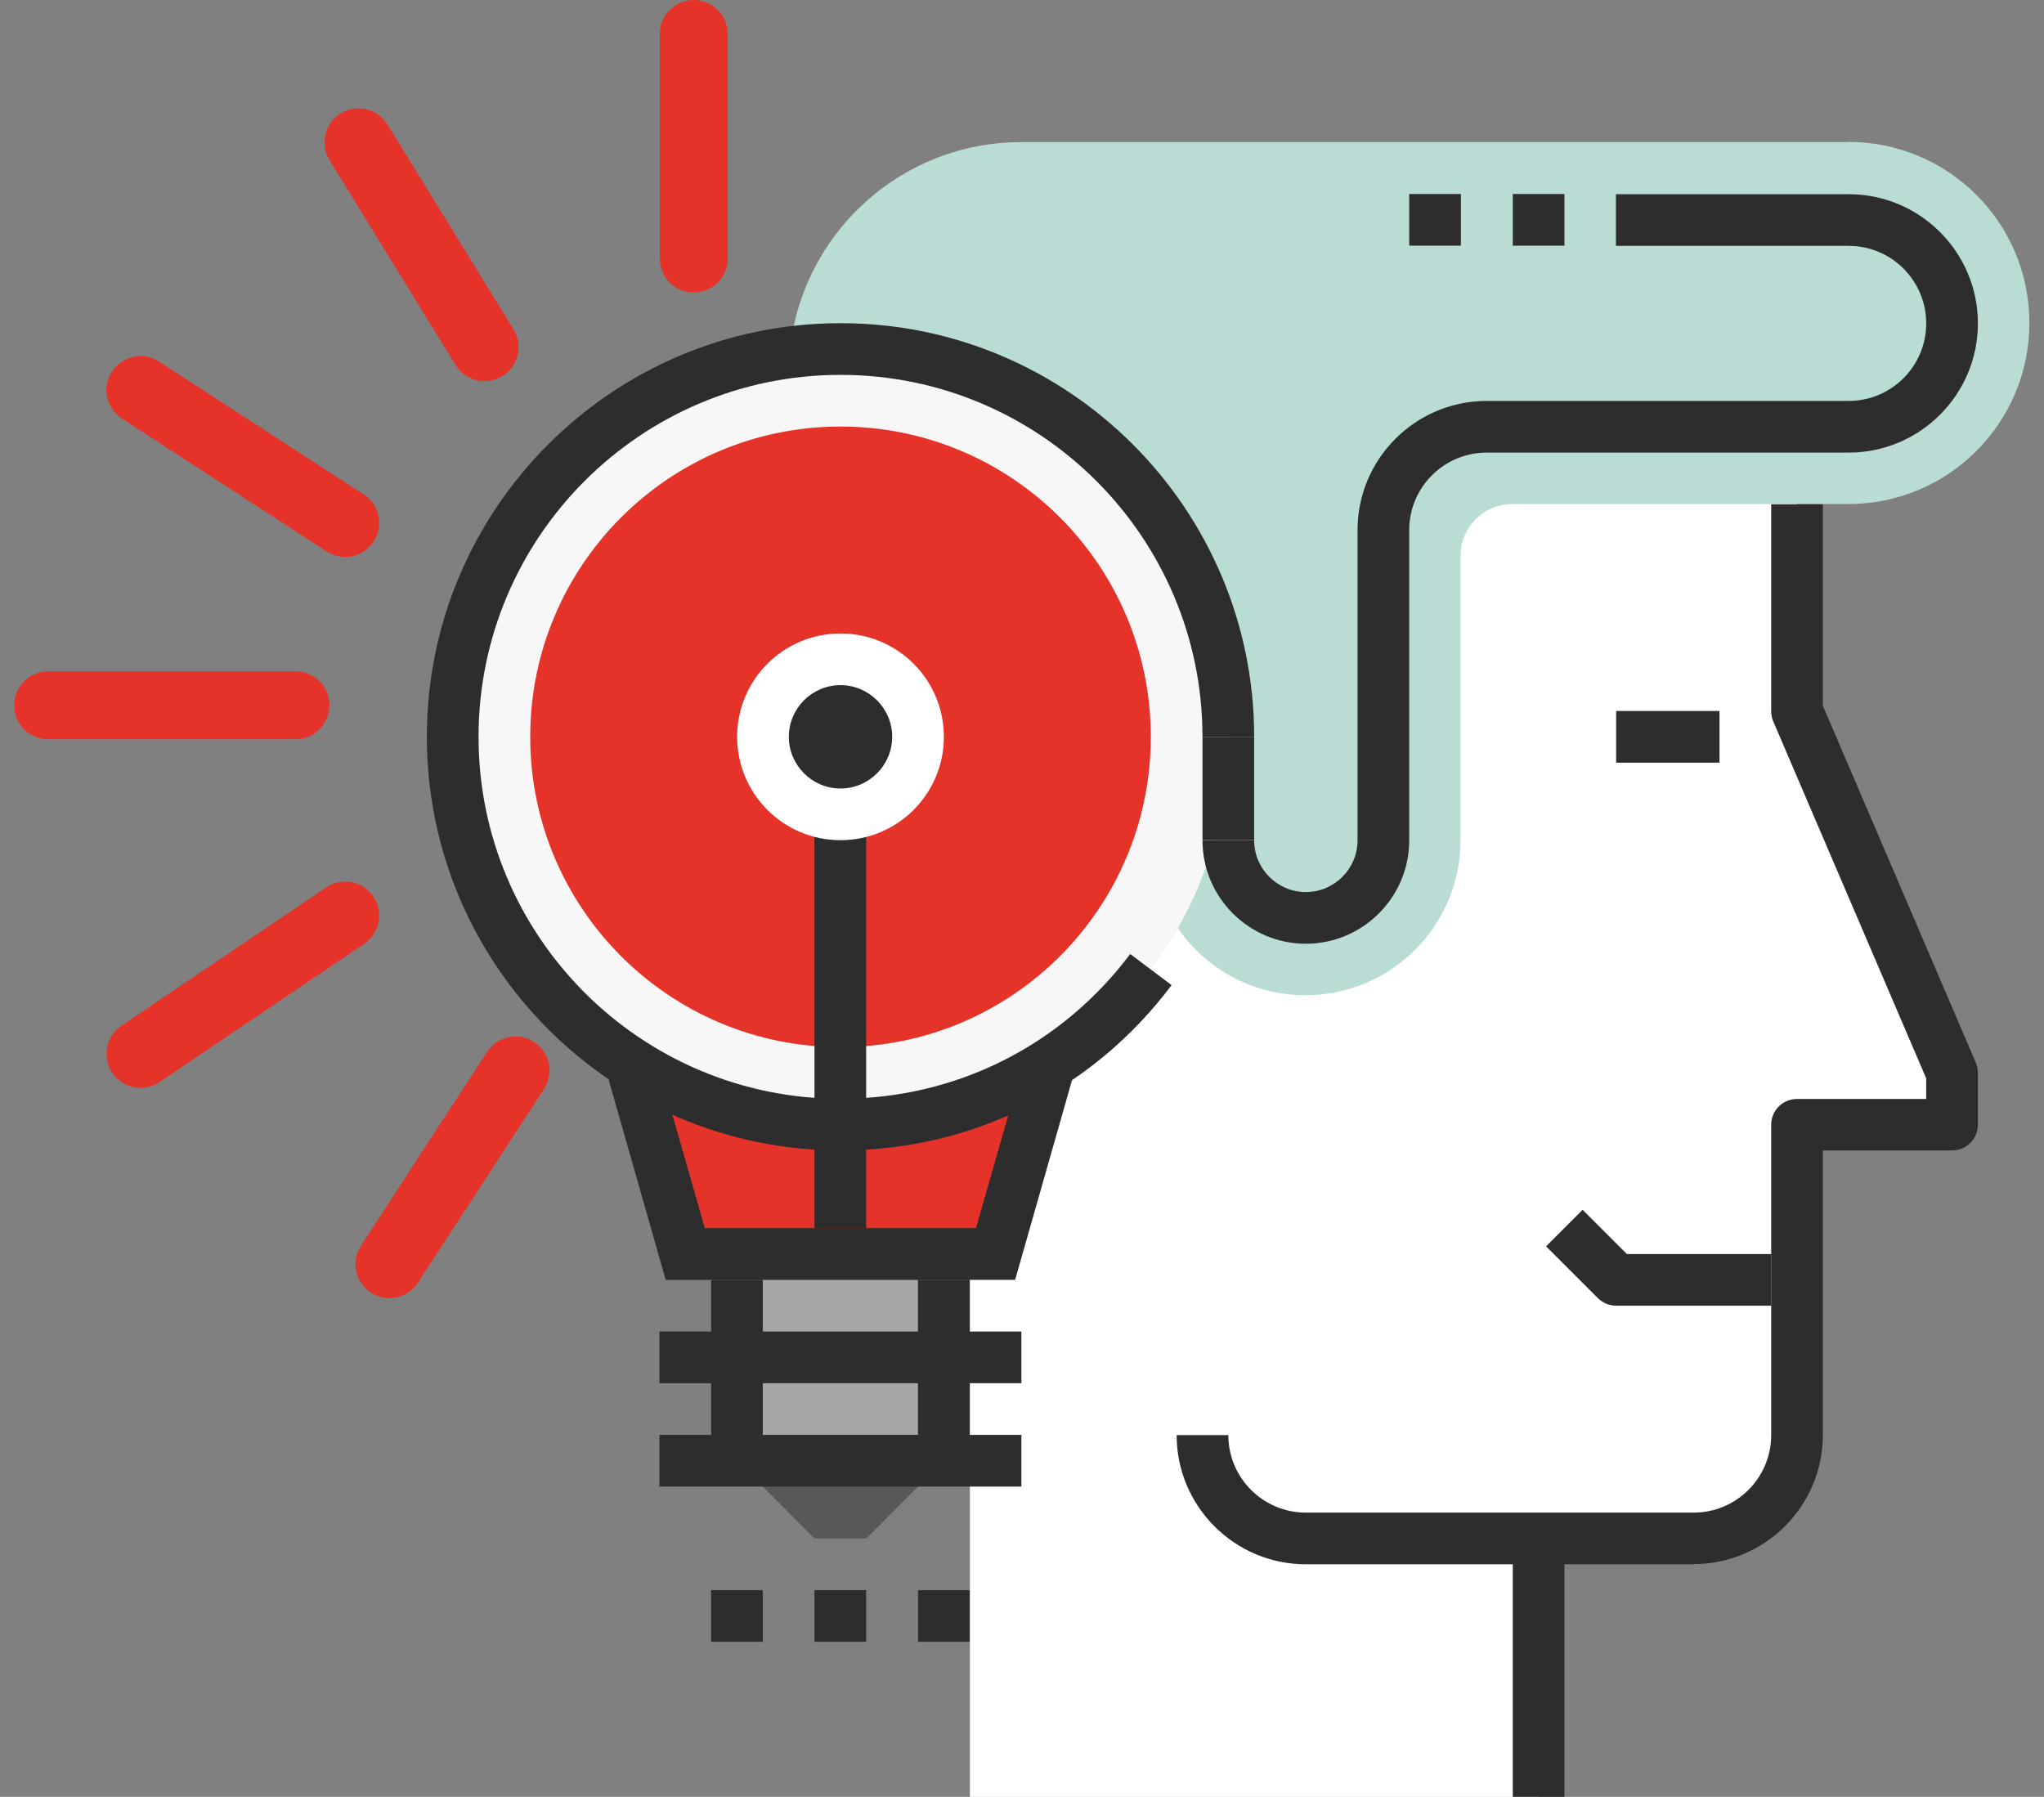 <svg width="91" height="80" viewBox="0 0 91 80" fill="none" xmlns="http://www.w3.org/2000/svg">
<rect x="0" y="0" width="91" height="80" fill="#808080" stroke="none"/>
<g clip-path="url(#clip0_781_1043)">
<path d="M38.571 68.496H36.261L32.81 65.035H42.022L38.571 68.496Z" fill="#595857"/>
<path d="M40.863 56.982H33.96V63.885H40.863V56.982Z" fill="#A8A7A5"/>
<path d="M80.004 31.655V23.593V18.991H66.19C63.646 18.991 61.588 21.049 61.588 23.593V37.407C61.588 39.312 60.042 40.858 58.137 40.858C56.231 40.858 54.685 39.312 54.685 37.407V35.106C54.685 31.925 52.106 29.354 48.933 29.354C45.761 29.354 43.181 31.934 43.181 35.106V80H68.509V68.487H75.411C77.955 68.487 80.013 66.429 80.013 63.885V50.071H86.916V47.77L80.013 31.655H80.004Z" fill="white"/>
<path d="M82.314 6.327H45.473C39.748 6.327 35.11 10.965 35.11 16.69V38.557C35.11 41.739 37.69 44.31 40.862 44.31C44.035 44.31 46.615 41.73 46.615 38.557V35.106C46.615 33.839 47.648 32.805 48.916 32.805C50.183 32.805 51.216 33.839 51.216 35.106V37.407C51.216 41.218 54.308 44.31 58.119 44.31C61.93 44.31 65.022 41.218 65.022 37.407V24.743C65.022 23.476 66.055 22.442 67.323 22.442H82.287C86.736 22.442 90.349 18.838 90.349 14.38C90.349 9.922 86.745 6.318 82.287 6.318L82.314 6.327Z" fill="#B9DDD5"/>
<path d="M76.553 31.655H71.951V33.956H76.553V31.655Z" fill="#2D2D2E"/>
<path d="M78.854 58.133H71.951C71.646 58.133 71.349 58.007 71.133 57.791L68.832 55.49L70.459 53.864L72.428 55.832H78.854V58.133Z" fill="#2D2D2E"/>
<path d="M69.65 68.496H67.35V80.009H69.65V68.496Z" fill="#2D2D2E"/>
<path d="M75.402 69.646H58.137C54.964 69.646 52.385 67.067 52.385 63.894H54.686C54.686 65.799 56.231 67.345 58.137 67.345H75.402C77.308 67.345 78.854 65.799 78.854 63.894V50.08C78.854 49.442 79.366 48.929 80.004 48.929H85.756V48.013L78.944 32.113C78.881 31.969 78.854 31.817 78.854 31.664V22.451H81.155V31.421L87.967 47.321C88.03 47.464 88.057 47.617 88.057 47.77V50.071C88.057 50.709 87.545 51.221 86.907 51.221H81.155V63.885C81.155 67.058 78.575 69.637 75.402 69.637V69.646Z" fill="#2D2D2E"/>
<path d="M69.65 8.637H67.35V10.938H69.65V8.637Z" fill="#2D2D2E"/>
<path d="M65.04 8.637H62.739V10.938H65.04V8.637Z" fill="#2D2D2E"/>
<path d="M38.562 70.797H36.261V73.097H38.562V70.797Z" fill="#2D2D2E"/>
<path d="M43.172 70.797H40.872V73.097H43.172V70.797Z" fill="#2D2D2E"/>
<path d="M33.96 70.797H31.659V73.097H33.96V70.797Z" fill="#2D2D2E"/>
<path d="M43.172 56.982H40.872V63.885H43.172V56.982Z" fill="#2D2D2E"/>
<path d="M45.473 63.885H29.358V66.186H45.473V63.885Z" fill="#2D2D2E"/>
<path d="M45.473 59.283H29.358V61.584H45.473V59.283Z" fill="#2D2D2E"/>
<path d="M28.207 47.77L30.508 55.832H44.323L46.623 47.77H28.207Z" fill="#E5332A"/>
<path d="M45.194 56.982H29.637L27.102 48.084L29.313 47.455L31.38 54.681H43.451L45.518 47.455L47.729 48.084L45.194 56.982Z" fill="#2D2D2E"/>
<path d="M37.42 50.071C46.956 50.071 54.686 42.341 54.686 32.805C54.686 23.27 46.956 15.54 37.42 15.54C27.885 15.54 20.155 23.27 20.155 32.805C20.155 42.341 27.885 50.071 37.42 50.071Z" fill="#F7F7F7"/>
<path d="M37.42 46.62C45.05 46.62 51.234 40.435 51.234 32.805C51.234 25.176 45.05 18.991 37.42 18.991C29.791 18.991 23.606 25.176 23.606 32.805C23.606 40.435 29.791 46.62 37.42 46.62Z" fill="#E5332A"/>
<path d="M33.96 56.982H31.659V63.885H33.96V56.982Z" fill="#2D2D2E"/>
<path d="M37.42 51.221C27.264 51.221 19.004 42.962 19.004 32.805C19.004 22.649 27.264 14.389 37.42 14.389C47.577 14.389 55.836 22.649 55.836 32.805H53.535C53.535 23.916 46.309 16.69 37.42 16.69C28.531 16.69 21.305 23.916 21.305 32.805C21.305 41.694 28.531 48.92 37.42 48.92C42.534 48.92 47.235 46.575 50.318 42.476L52.16 43.86C48.646 48.543 43.271 51.221 37.429 51.221H37.42Z" fill="#2D2D2E"/>
<path d="M38.562 32.805H36.261V54.673H38.562V32.805Z" fill="#2D2D2E"/>
<path d="M37.42 37.407C39.962 37.407 42.022 35.347 42.022 32.805C42.022 30.264 39.962 28.204 37.42 28.204C34.879 28.204 32.818 30.264 32.818 32.805C32.818 35.347 34.879 37.407 37.42 37.407Z" fill="white"/>
<path d="M37.42 35.106C36.153 35.106 35.119 34.072 35.119 32.805C35.119 31.538 36.153 30.504 37.42 30.504C38.687 30.504 39.721 31.538 39.721 32.805C39.721 34.072 38.687 35.106 37.42 35.106Z" fill="#2D2D2E"/>
<path d="M58.137 42.018C55.602 42.018 53.535 39.951 53.535 37.416H55.836C55.836 38.683 56.87 39.717 58.137 39.717C59.404 39.717 60.438 38.683 60.438 37.416V23.602C60.438 20.429 63.017 17.85 66.19 17.85H82.305C84.21 17.85 85.756 16.304 85.756 14.398C85.756 12.493 84.21 10.947 82.305 10.947H71.942V8.646H82.305C85.478 8.646 88.057 11.226 88.057 14.398C88.057 17.571 85.478 20.151 82.305 20.151H66.19C64.284 20.151 62.739 21.697 62.739 23.602V37.416C62.739 39.951 60.671 42.018 58.137 42.018V42.018Z" fill="#2D2D2E"/>
<path d="M55.836 32.805H53.535V37.407H55.836V32.805Z" fill="#2D2D2E"/>
<path d="M14.672 31.403C14.672 30.567 13.998 29.893 13.162 29.893H2.143C1.307 29.893 0.633 30.567 0.633 31.403C0.633 32.239 1.307 32.913 2.143 32.913H13.153C13.989 32.913 14.663 32.239 14.663 31.403H14.672Z" fill="#E5332A"/>
<path d="M16.883 40.759C16.883 40.472 16.802 40.175 16.623 39.915C16.155 39.222 15.212 39.043 14.52 39.51L5.406 45.667C4.714 46.134 4.534 47.078 5.002 47.77C5.469 48.462 6.413 48.642 7.105 48.174L16.218 42.018C16.65 41.721 16.883 41.245 16.883 40.759V40.759Z" fill="#E5332A"/>
<path d="M16.883 23.278C16.883 22.784 16.64 22.299 16.191 22.011L7.077 16.097C6.376 15.639 5.442 15.845 4.983 16.546C4.525 17.247 4.732 18.182 5.433 18.64L14.546 24.554C15.247 25.013 16.182 24.806 16.64 24.105C16.802 23.853 16.883 23.566 16.883 23.287V23.278Z" fill="#E5332A"/>
<path d="M23.084 15.45C23.084 15.18 23.013 14.902 22.86 14.659L17.252 5.545C16.811 4.835 15.876 4.611 15.166 5.051C14.456 5.492 14.232 6.417 14.672 7.136L20.28 16.25C20.721 16.96 21.655 17.185 22.366 16.744C22.833 16.457 23.084 15.962 23.084 15.45Z" fill="#E5332A"/>
<path d="M24.469 47.662C24.469 47.168 24.226 46.682 23.777 46.395C23.076 45.937 22.141 46.134 21.683 46.835L16.074 55.455C15.616 56.156 15.814 57.09 16.515 57.549C17.216 58.007 18.15 57.809 18.609 57.108L24.217 48.489C24.379 48.237 24.46 47.95 24.46 47.662H24.469Z" fill="#E5332A"/>
<path d="M32.396 11.513V1.51C32.396 0.674 31.722 0 30.886 0C30.05 0 29.376 0.674 29.376 1.51V11.513C29.376 12.349 30.05 13.023 30.886 13.023C31.722 13.023 32.396 12.349 32.396 11.513Z" fill="#E5332A"/>
</g>
<defs>
<clipPath id="clip0_781_1043">
<rect width="89.734" height="80" fill="white" transform="translate(0.633)"/>
</clipPath>
</defs>
</svg>
